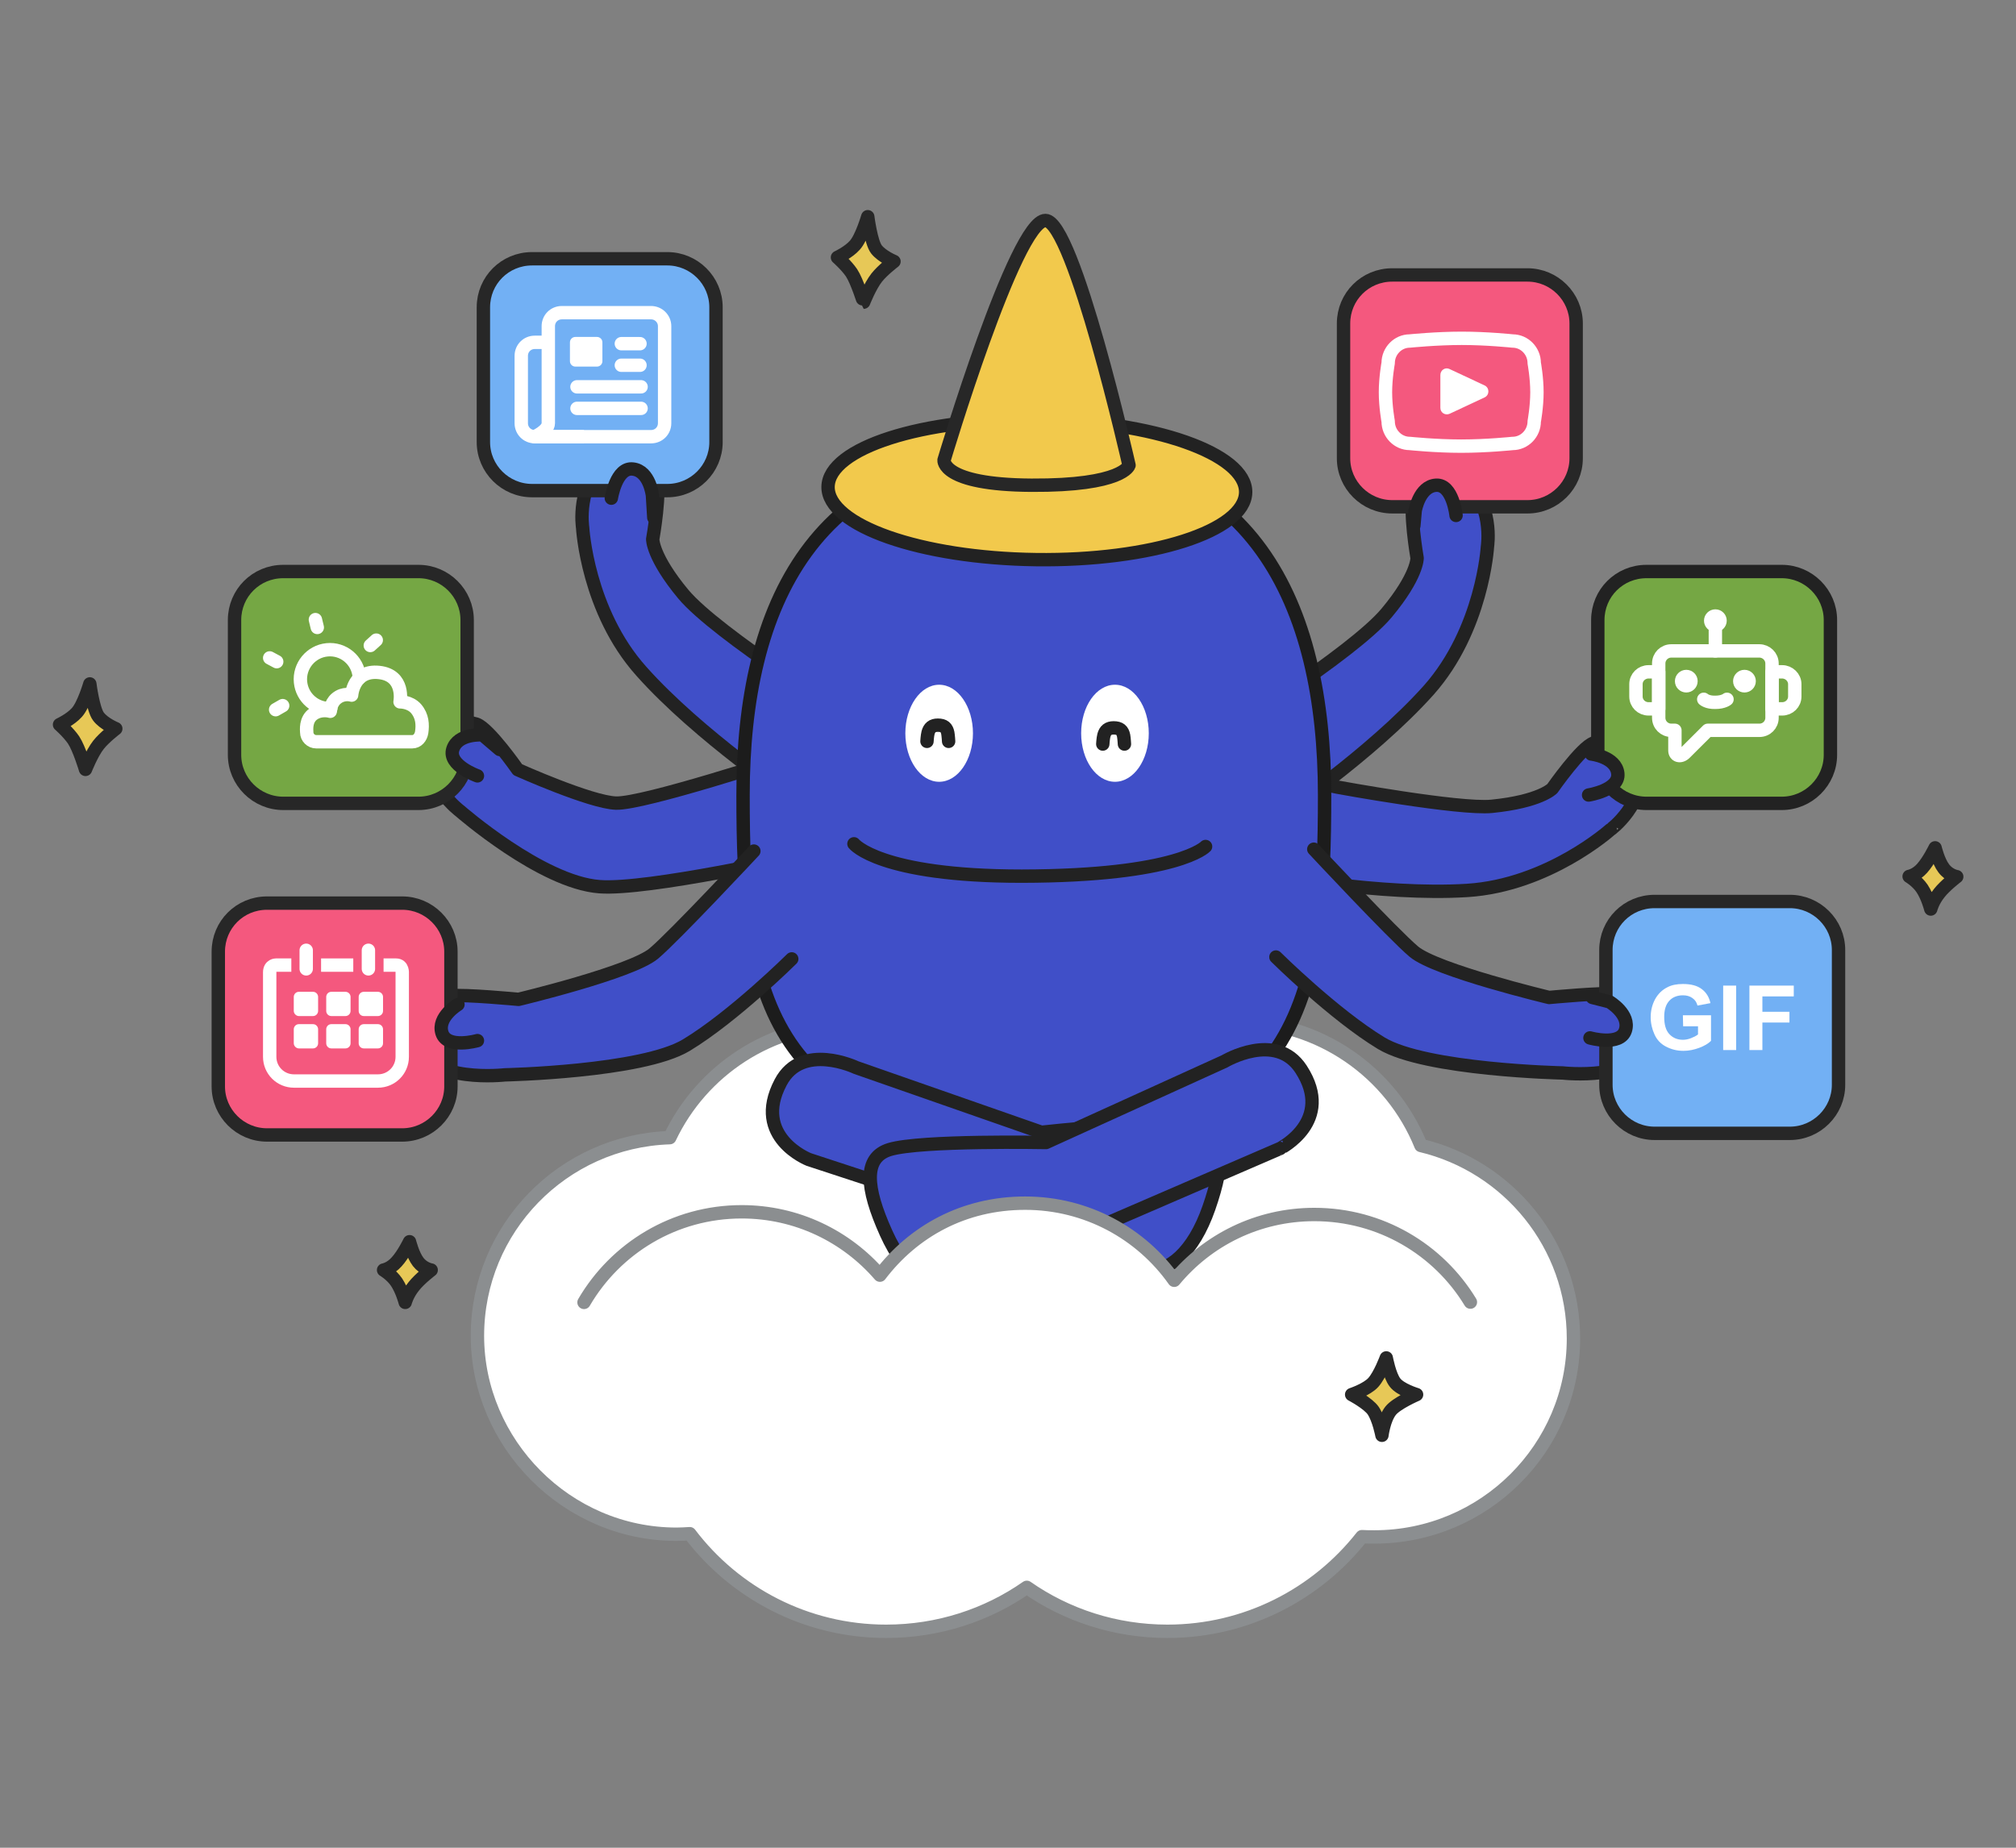 <svg width="192" height="176" viewBox="0 0 192 176" fill="none" xmlns="http://www.w3.org/2000/svg">
<rect x="0" y="0" width="192" height="176" fill="#808080" stroke="none"/>
<g clip-path="url(#clip0_3409_7964)">
<path d="M135.324 109.109C132.516 102.175 125.715 97.296 117.755 97.296C108.79 97.296 101.268 103.51 99.31 111.856C97.249 103.639 89.804 97.553 80.917 97.553C73.343 97.553 66.826 101.97 63.786 108.364C53.611 108.698 45.47 117.018 45.47 127.239C45.47 137.459 53.945 146.139 64.43 146.139C64.868 146.139 65.28 146.113 65.692 146.087C69.969 151.737 76.769 155.384 84.395 155.384C89.367 155.384 94.003 153.843 97.79 151.198C101.577 153.843 106.214 155.384 111.186 155.384C118.708 155.384 125.406 151.84 129.708 146.37C130.094 146.396 130.481 146.396 130.893 146.396C141.352 146.396 149.853 137.947 149.853 127.495C149.853 118.559 143.644 111.086 135.324 109.109Z" fill="white" stroke="#8B8E90" stroke-width="1.274" stroke-linecap="round" stroke-linejoin="round"/>
<path d="M65.074 56.593C62.112 53.024 62.163 51.354 62.163 51.354C62.163 51.354 63.013 46.604 62.447 45.499C61.493 43.676 58.943 42.957 57.861 43.753C54.821 46.039 55.491 50.276 55.491 50.276C55.491 50.276 55.929 58.185 61.081 63.938C66.543 70.075 75.61 76.161 75.61 76.161L81.2 68.457C81.2 68.457 68.294 60.445 65.074 56.593Z" fill="#404FC8" stroke="#222222" stroke-width="1.274" stroke-linecap="round" stroke-linejoin="round"/>
<path d="M50.674 24.648H63.554C66.105 24.648 68.191 26.727 68.191 29.27V42.11C68.191 44.652 66.105 46.732 63.554 46.732H50.674C48.123 46.732 46.037 44.652 46.037 42.11V29.27C46.037 26.702 48.098 24.648 50.674 24.648Z" fill="#72B0F4" stroke="#272727" stroke-width="1.274" stroke-linecap="round" stroke-linejoin="round"/>
<path d="M51.962 32.608H50.932C50.211 32.608 49.644 33.173 49.644 33.892V40.312C49.644 41.031 50.211 41.596 50.932 41.596H55.62" stroke="white" stroke-width="1.274" stroke-linejoin="round"/>
<path d="M54.95 38.898H61.055" stroke="white" stroke-width="1.274" stroke-linecap="round" stroke-linejoin="round"/>
<path d="M54.95 36.845H61.055" stroke="white" stroke-width="1.274" stroke-linecap="round" stroke-linejoin="round"/>
<path d="M59.175 34.79H60.952" stroke="white" stroke-width="1.274" stroke-linecap="round" stroke-linejoin="round"/>
<path d="M59.175 32.735H60.952" stroke="white" stroke-width="1.274" stroke-linecap="round" stroke-linejoin="round"/>
<path d="M54.795 32.094H56.856C57.14 32.094 57.372 32.325 57.372 32.607V34.405C57.372 34.687 57.14 34.919 56.856 34.919H54.795C54.512 34.919 54.28 34.687 54.28 34.405V32.607C54.28 32.325 54.512 32.094 54.795 32.094Z" fill="white"/>
<path d="M62.009 29.783H53.508C52.787 29.783 52.22 30.348 52.22 31.067V40.312C52.22 41.031 50.932 41.596 50.932 41.596H62.009C62.73 41.596 63.297 41.031 63.297 40.312V31.067C63.297 30.348 62.705 29.783 62.009 29.783Z" stroke="white" stroke-width="1.274" stroke-linecap="round" stroke-linejoin="round"/>
<path d="M62.266 49.3L62.137 47.194C62.137 47.194 61.88 44.857 60.282 44.677C58.685 44.472 58.222 47.451 58.222 47.451" fill="#404FC8"/>
<path d="M62.266 49.3L62.137 47.194C62.137 47.194 61.88 44.857 60.282 44.677C58.685 44.472 58.222 47.451 58.222 47.451" stroke="#222222" stroke-width="1.274" stroke-linecap="round" stroke-linejoin="round"/>
<path d="M139.291 45.552C138.235 44.756 135.659 45.475 134.706 47.298C134.139 48.403 134.963 53.153 134.963 53.153C134.963 53.153 135.015 54.848 132.052 58.392C128.832 62.244 115.952 70.256 115.952 70.256L121.542 77.96C121.542 77.96 130.584 71.874 136.071 65.736C141.197 59.958 141.661 52.075 141.661 52.075C141.661 52.075 142.331 47.838 139.291 45.552Z" fill="#404FC8" stroke="#222222" stroke-width="1.274" stroke-linecap="round" stroke-linejoin="round"/>
<path d="M132.593 26.189H145.473C148.024 26.189 150.11 28.27 150.11 30.812V43.652C150.11 46.194 148.024 48.274 145.473 48.274H132.593C130.043 48.274 127.956 46.194 127.956 43.652V30.812C127.956 28.244 130.017 26.189 132.593 26.189Z" fill="#F4587E" stroke="#272727" stroke-width="1.274" stroke-linecap="round" stroke-linejoin="round"/>
<path d="M146.117 34.587C146.117 33.432 145.19 32.481 144.056 32.481C144.056 32.481 141.635 32.225 139.213 32.225C136.792 32.225 134.267 32.481 134.267 32.481C133.134 32.481 132.206 33.432 132.206 34.587C132.206 34.587 131.949 35.974 131.949 37.361C131.949 38.747 132.206 40.134 132.206 40.134C132.206 41.29 133.134 42.24 134.267 42.24C134.267 42.24 136.715 42.496 139.162 42.496C141.609 42.496 144.056 42.24 144.056 42.24C145.19 42.24 146.117 41.29 146.117 40.134C146.117 40.134 146.375 38.747 146.375 37.361C146.375 35.974 146.117 34.587 146.117 34.587Z" stroke="white" stroke-width="1.274" stroke-linecap="round" stroke-linejoin="round"/>
<path fill-rule="evenodd" clip-rule="evenodd" d="M141.403 36.718L138.054 35.152C137.642 34.946 137.178 35.255 137.178 35.717V38.85C137.178 39.312 137.642 39.594 138.054 39.415L141.403 37.848C141.867 37.617 141.867 36.949 141.403 36.718Z" fill="white"/>
<path d="M138.673 49.096C138.673 49.096 138.364 46.117 136.767 46.219C135.169 46.322 134.783 48.633 134.783 48.633L134.654 50.071" fill="#404FC8"/>
<path d="M138.673 49.096C138.673 49.096 138.364 46.117 136.767 46.219C135.169 46.322 134.783 48.633 134.783 48.633L134.654 50.071" stroke="#222222" stroke-width="1.274" stroke-linecap="round" stroke-linejoin="round"/>
<path d="M156.267 72.747C156.087 71.437 153.743 70.153 151.785 70.769C150.6 71.155 147.843 75.109 147.843 75.109C147.843 75.109 146.684 76.342 142.073 76.804C138.982 77.112 127.389 74.981 127.389 74.981L122.263 73.902L120.795 83.301C120.795 83.301 131.511 85.33 139.729 84.816C147.457 84.328 153.356 79.038 153.356 79.038C153.356 79.064 156.808 76.522 156.267 72.747Z" fill="#404FC8" stroke="#222222" stroke-width="1.274" stroke-linecap="round" stroke-linejoin="round"/>
<path d="M156.809 54.438H169.689C172.239 54.438 174.326 56.518 174.326 59.06V71.9C174.326 74.442 172.239 76.522 169.689 76.522H156.809C154.258 76.522 152.172 74.442 152.172 71.9V59.06C152.172 56.492 154.232 54.438 156.809 54.438Z" fill="#75A744" stroke="#222222" stroke-width="1.274" stroke-linecap="round" stroke-linejoin="round"/>
<path d="M157.009 63.992C156.335 63.992 155.805 64.52 155.805 65.169V66.345C155.805 66.993 156.335 67.522 157.009 67.522H157.973V63.992H157.009Z" stroke="white" stroke-width="1.274" stroke-linecap="round" stroke-linejoin="round"/>
<path d="M169.727 63.992H168.763V67.522H169.727C170.401 67.522 170.931 66.993 170.931 66.345V65.169C170.931 64.52 170.377 63.992 169.727 63.992Z" stroke="white" stroke-width="1.274" stroke-linecap="round" stroke-linejoin="round"/>
<path d="M167.56 62.001H159.178C158.503 62.001 157.973 62.529 157.973 63.202V68.364C157.973 69.036 158.503 69.564 159.178 69.564H159.515C159.515 70.044 159.515 71.101 159.515 71.485C159.515 71.989 160.045 72.157 160.478 71.725C160.815 71.389 162.092 70.117 162.646 69.564H167.56C168.234 69.564 168.764 69.036 168.764 68.364V63.202C168.764 62.529 168.21 62.001 167.56 62.001Z" stroke="white" stroke-width="1.274" stroke-linecap="round" stroke-linejoin="round"/>
<path d="M162.261 66.61C162.261 66.61 162.598 66.922 163.369 66.898C164.139 66.898 164.477 66.61 164.477 66.61" stroke="white" stroke-width="1.274" stroke-linecap="round" stroke-linejoin="round"/>
<path d="M163.368 62V59.119" stroke="white" stroke-width="1.274" stroke-linecap="round" stroke-linejoin="round"/>
<path d="M163.368 60.2C163.967 60.2 164.452 59.716 164.452 59.12C164.452 58.523 163.967 58.039 163.368 58.039C162.77 58.039 162.285 58.523 162.285 59.12C162.285 59.716 162.77 60.2 163.368 60.2Z" fill="white"/>
<path d="M160.599 65.962C161.198 65.962 161.683 65.478 161.683 64.881C161.683 64.284 161.198 63.801 160.599 63.801C160 63.801 159.515 64.284 159.515 64.881C159.515 65.478 160 65.962 160.599 65.962Z" fill="white"/>
<path d="M166.139 65.962C166.738 65.962 167.223 65.478 167.223 64.881C167.223 64.284 166.738 63.801 166.139 63.801C165.541 63.801 165.055 64.284 165.055 64.881C165.055 65.478 165.541 65.962 166.139 65.962Z" fill="white"/>
<path d="M151.295 75.726C151.295 75.726 154.258 75.263 154.078 73.671C153.897 72.079 151.553 71.822 151.553 71.822" fill="#404FC8"/>
<path d="M151.295 75.726C151.295 75.726 154.258 75.263 154.078 73.671C153.897 72.079 151.553 71.822 151.553 71.822" stroke="#222222" stroke-width="1.274" stroke-linecap="round" stroke-linejoin="round"/>
<path d="M74.915 72.105C74.915 72.105 61.236 76.598 58.66 76.496C56.238 76.419 49.309 73.311 49.309 73.311C49.309 73.311 46.552 69.357 45.367 68.972C43.409 68.355 41.065 69.639 40.885 70.949C40.344 74.698 43.796 77.24 43.796 77.24C43.796 77.24 51.575 84.046 57.088 84.457C61.622 84.816 76.357 81.503 76.357 81.503L74.915 72.105Z" fill="#404FC8" stroke="#222222" stroke-width="1.274" stroke-linecap="round" stroke-linejoin="round"/>
<path d="M26.974 54.438H39.854C42.405 54.438 44.491 56.518 44.491 59.06V71.9C44.491 74.442 42.405 76.522 39.854 76.522H26.974C24.424 76.522 22.337 74.442 22.337 71.9V59.06C22.337 56.492 24.398 54.438 26.974 54.438Z" fill="#75A744" stroke="#272727" stroke-width="1.274" stroke-linecap="round" stroke-linejoin="round"/>
<path d="M34.211 64.593C34.211 64.542 34.211 64.465 34.211 64.413C34.056 62.873 32.691 61.743 31.145 61.897C29.6 62.051 28.466 63.438 28.621 64.978C28.775 66.468 30.038 67.546 31.506 67.495" stroke="white" stroke-width="1.274" stroke-linecap="round" stroke-linejoin="round"/>
<path d="M25.684 62.667L26.354 63.026" stroke="white" stroke-width="1.274" stroke-linecap="round" stroke-linejoin="round"/>
<path d="M30.038 59.02L30.218 59.765" stroke="white" stroke-width="1.274" stroke-linecap="round" stroke-linejoin="round"/>
<path d="M35.834 60.972L35.267 61.485" stroke="white" stroke-width="1.274" stroke-linecap="round" stroke-linejoin="round"/>
<path d="M26.921 67.213L26.251 67.598" stroke="white" stroke-width="1.274" stroke-linecap="round" stroke-linejoin="round"/>
<path d="M39.62 67.494C39.027 66.827 38.1 66.852 38.1 66.852C38.1 66.852 38.59 64.31 36.091 64.053C33.643 63.797 33.489 66.21 33.489 66.21C33.489 66.21 32.716 65.954 32.02 66.544C31.454 67.032 31.454 67.751 31.454 67.751C31.454 67.751 30.629 67.494 29.882 67.982C29.058 68.522 29.212 69.575 29.212 69.754C29.212 70.242 29.625 70.653 30.114 70.653H39.259C39.749 70.653 40.084 70.242 40.161 69.754C40.264 69.035 40.238 68.213 39.62 67.494Z" stroke="white" stroke-width="1.274" stroke-linecap="round" stroke-linejoin="round"/>
<path d="M47.583 71.386L45.96 70C45.96 70 43.615 69.82 43.126 71.361C42.636 72.901 45.47 73.903 45.47 73.903" fill="#404FC8"/>
<path d="M47.583 71.386L45.96 70C45.96 70 43.615 69.82 43.126 71.361C42.636 72.901 45.47 73.903 45.47 73.903" stroke="#222222" stroke-width="1.274" stroke-linecap="round" stroke-linejoin="round"/>
<path d="M98.459 42.881C77.542 43.112 70.766 57.596 70.766 75.751C70.766 93.907 72.596 108.082 98.459 108.621C124.323 109.161 126.152 93.907 126.152 75.751C126.152 57.596 119.351 42.624 98.459 42.881Z" fill="#404FC8" stroke="#1C1C1C" stroke-width="1.274" stroke-miterlimit="100"/>
<path d="M81.328 80.374C81.328 80.374 83.75 83.456 97.3 83.456C112.241 83.43 114.817 80.631 114.817 80.631" stroke="#222222" stroke-width="1.274" stroke-linecap="round" stroke-linejoin="round"/>
<path d="M106.188 74.467C107.966 74.467 109.408 72.398 109.408 69.845C109.408 67.292 107.966 65.223 106.188 65.223C104.409 65.223 102.967 67.292 102.967 69.845C102.967 72.398 104.409 74.467 106.188 74.467Z" fill="white"/>
<path d="M107.089 70.872C107.089 70.872 107.063 70.358 107.012 70.076C106.909 69.562 106.651 69.331 106.059 69.331C105.544 69.331 105.26 69.562 105.131 70.05C105.054 70.358 105.028 70.872 105.028 70.872" stroke="#222222" stroke-width="1.274" stroke-linecap="round" stroke-linejoin="round"/>
<path fill-rule="evenodd" clip-rule="evenodd" d="M89.443 65.223C87.665 65.223 86.223 67.303 86.223 69.845C86.223 72.387 87.665 74.467 89.443 74.467C91.221 74.467 92.663 72.387 92.663 69.845C92.663 67.303 91.221 65.223 89.443 65.223Z" fill="white"/>
<path d="M90.345 70.615C90.345 70.615 90.319 70.101 90.267 69.819C90.164 69.305 89.907 69.074 89.314 69.074C88.799 69.074 88.516 69.305 88.387 69.793C88.31 70.101 88.284 70.615 88.284 70.615" stroke="#222222" stroke-width="1.274" stroke-linecap="round" stroke-linejoin="round"/>
<path d="M114.071 107.183C111.031 106.541 99.181 107.851 99.181 107.851L81.535 101.687C81.535 101.687 76.383 99.222 74.347 103.1C71.591 108.313 77.027 110.444 77.027 110.444L96.45 116.813C96.45 116.813 106.008 120.305 109.305 120.896C111.263 121.255 113.659 119.278 115.127 115.067C116.698 110.573 116.647 107.722 114.071 107.183Z" fill="#404FC8" stroke="#222222" stroke-width="1.274" stroke-linecap="round" stroke-linejoin="round"/>
<path d="M123.911 101.842C121.515 98.169 116.621 101.097 116.621 101.097L99.619 108.826C99.619 108.826 87.692 108.595 84.729 109.494C82.204 110.265 82.436 113.115 84.394 117.455C86.223 121.512 88.799 123.258 90.731 122.745C93.951 121.846 103.148 117.506 103.148 117.506L121.928 109.391C121.902 109.391 127.131 106.798 123.911 101.842Z" fill="#404FC8" stroke="#222222" stroke-width="1.274" stroke-linecap="round" stroke-linejoin="round"/>
<path d="M118.634 46.891C118.683 43.203 109.82 40.097 98.838 39.953C87.856 39.809 78.913 42.681 78.863 46.368C78.814 50.055 87.677 53.161 98.659 53.305C109.642 53.45 118.585 50.578 118.634 46.891Z" fill="#F2C94C" stroke="#222222" stroke-width="1.274" stroke-miterlimit="100"/>
<path d="M99.567 21.002C96.734 20.976 89.907 43.831 89.907 43.831C89.907 43.831 89.649 46.168 98.228 46.219C106.986 46.271 107.527 44.319 107.527 44.319C107.527 44.319 102.246 21.002 99.567 21.002Z" fill="#F2C94C" stroke="#272727" stroke-width="1.274" stroke-linecap="round" stroke-linejoin="round"/>
<path d="M121.516 91.159C121.516 91.159 127.055 96.654 131.563 99.376C135.788 101.918 148.823 102.201 148.823 102.201C148.823 102.201 155.984 103.023 157.066 99.376C157.453 98.092 155.984 94.908 153.923 94.677C152.687 94.523 147.535 95.011 147.535 95.011C147.535 95.011 136.792 92.443 134.654 90.645C132.671 88.976 125.123 80.887 125.123 80.887" fill="#404FC8"/>
<path d="M121.516 91.159C121.516 91.159 127.055 96.654 131.563 99.376C135.788 101.918 148.823 102.201 148.823 102.201C148.823 102.201 155.984 103.023 157.066 99.376C157.453 98.092 155.984 94.908 153.923 94.677C152.687 94.523 147.535 95.011 147.535 95.011C147.535 95.011 136.792 92.443 134.654 90.645C132.671 88.976 125.123 80.887 125.123 80.887" stroke="#222222" stroke-width="1.274" stroke-linecap="round" stroke-linejoin="round"/>
<path d="M157.581 85.868H170.462C173.012 85.868 175.099 87.948 175.099 90.49V103.33C175.099 105.873 173.012 107.953 170.462 107.953H157.581C155.031 107.953 152.944 105.873 152.944 103.33V90.49C152.944 87.922 155.005 85.868 157.581 85.868Z" fill="#72B0F4" stroke="#272727" stroke-width="1.274" stroke-linecap="round" stroke-linejoin="round"/>
<path fill-rule="evenodd" clip-rule="evenodd" d="M160.299 97.758H161.716V98.529C161.536 98.683 161.304 98.785 161.046 98.888C160.789 98.991 160.531 99.042 160.274 99.042C159.758 99.042 159.32 98.862 158.985 98.503C158.651 98.144 158.496 97.604 158.496 96.859C158.496 96.192 158.651 95.678 158.985 95.319C159.295 94.985 159.733 94.805 160.274 94.805C160.634 94.805 160.918 94.882 161.175 95.062C161.433 95.242 161.587 95.473 161.665 95.781L162.901 95.55C162.772 94.985 162.515 94.548 162.077 94.215C161.639 93.881 161.046 93.727 160.274 93.727C159.681 93.727 159.192 93.829 158.805 94.035C158.29 94.291 157.904 94.677 157.62 95.19C157.363 95.678 157.208 96.243 157.208 96.885C157.208 97.476 157.337 98.015 157.569 98.529C157.8 99.042 158.161 99.427 158.651 99.684C159.14 99.941 159.681 100.095 160.325 100.095C160.84 100.095 161.33 99.992 161.819 99.813C162.309 99.633 162.695 99.402 162.953 99.145V96.705H160.274L160.299 97.758ZM164.112 100.018H165.348V93.881H164.112V100.018ZM170.835 94.908V93.881H166.611V100.018H167.847V97.399H170.423V96.372H167.847V94.908H170.835Z" fill="white"/>
<path d="M151.424 98.863C151.424 98.863 154.31 99.684 154.799 98.144C155.289 96.603 153.279 95.422 153.279 95.422L151.656 95.011" fill="#404FC8"/>
<path d="M151.424 98.863C151.424 98.863 154.31 99.684 154.799 98.144C155.289 96.603 153.279 95.422 153.279 95.422L151.656 95.011" stroke="#222222" stroke-width="1.274" stroke-linecap="round" stroke-linejoin="round"/>
<path d="M71.797 81.066C71.797 81.066 64.249 89.156 62.266 90.825C60.128 92.622 49.386 95.19 49.386 95.19C49.386 95.19 44.208 94.702 42.997 94.856C40.962 95.113 39.493 98.297 39.854 99.556C40.936 103.202 48.097 102.381 48.097 102.381C48.097 102.381 61.133 102.098 65.357 99.556C69.865 96.834 75.404 91.338 75.404 91.338" fill="#404FC8"/>
<path d="M71.797 81.066C71.797 81.066 64.249 89.156 62.266 90.825C60.128 92.622 49.386 95.19 49.386 95.19C49.386 95.19 44.208 94.702 42.997 94.856C40.962 95.113 39.493 98.297 39.854 99.556C40.936 103.202 48.097 102.381 48.097 102.381C48.097 102.381 61.133 102.098 65.357 99.556C69.865 96.834 75.404 91.338 75.404 91.338" stroke="#222222" stroke-width="1.274" stroke-linecap="round" stroke-linejoin="round"/>
<path d="M25.428 86.022H38.308C40.858 86.022 42.945 88.103 42.945 90.645V103.485C42.945 106.027 40.858 108.107 38.308 108.107H25.428C22.877 108.107 20.791 106.027 20.791 103.485V90.645C20.791 88.077 22.852 86.022 25.428 86.022Z" fill="#F4587E" stroke="#272727" stroke-width="1.274" stroke-linecap="round" stroke-linejoin="round"/>
<path d="M27.746 91.928H26.277C26.277 91.928 25.685 91.928 25.685 92.621V100.659C25.685 101.943 26.715 102.97 28.003 102.97H35.989C37.277 102.97 38.308 101.943 38.308 100.659V92.724C38.308 92.724 38.385 91.928 37.715 91.928H36.53" stroke="white" stroke-width="1.274" stroke-miterlimit="100"/>
<path d="M33.645 91.928H32.228H30.579" stroke="white" stroke-width="1.274" stroke-miterlimit="100"/>
<path fill-rule="evenodd" clip-rule="evenodd" d="M29.807 94.471H28.467C28.184 94.471 27.978 94.702 27.978 94.959V96.294C27.978 96.551 28.209 96.782 28.467 96.782H29.807C30.09 96.782 30.296 96.551 30.296 96.294V94.959C30.296 94.702 30.09 94.471 29.807 94.471ZM32.898 94.471H31.558C31.275 94.471 31.069 94.702 31.069 94.959V96.294C31.069 96.551 31.275 96.782 31.558 96.782H32.898C33.181 96.782 33.387 96.551 33.387 96.294V94.959C33.387 94.702 33.181 94.471 32.898 94.471ZM35.989 94.471H34.65C34.366 94.471 34.16 94.702 34.16 94.959V96.294C34.16 96.551 34.366 96.782 34.65 96.782H35.989C36.273 96.782 36.479 96.551 36.479 96.294V94.959C36.479 94.702 36.273 94.471 35.989 94.471ZM29.807 97.552H28.467C28.184 97.552 27.978 97.783 27.978 98.04V99.376C27.978 99.632 28.209 99.864 28.467 99.864H29.807C30.09 99.864 30.296 99.632 30.296 99.376V98.04C30.296 97.783 30.09 97.552 29.807 97.552ZM32.898 97.552H31.558C31.275 97.552 31.069 97.783 31.069 98.04V99.376C31.069 99.632 31.275 99.864 31.558 99.864H32.898C33.181 99.864 33.387 99.632 33.387 99.376V98.04C33.387 97.783 33.181 97.552 32.898 97.552ZM35.989 97.552H34.65C34.366 97.552 34.16 97.783 34.16 98.04V99.376C34.16 99.632 34.366 99.864 34.65 99.864H35.989C36.273 99.864 36.479 99.632 36.479 99.376V98.04C36.479 97.783 36.273 97.552 35.989 97.552Z" fill="white"/>
<path d="M29.163 92.287V90.516" stroke="white" stroke-width="1.274" stroke-linecap="round" stroke-linejoin="round"/>
<path d="M35.087 90.516V92.287" stroke="white" stroke-width="1.274" stroke-linecap="round" stroke-linejoin="round"/>
<path d="M43.615 95.679C43.615 95.679 41.606 96.886 42.095 98.401C42.585 99.942 45.47 99.12 45.47 99.12" fill="#404FC8"/>
<path d="M43.615 95.679C43.615 95.679 41.606 96.886 42.095 98.401C42.585 99.942 45.47 99.12 45.47 99.12" stroke="#222222" stroke-width="1.274" stroke-linecap="round" stroke-linejoin="round"/>
<path d="M140.038 124.029C136.998 119.021 131.486 115.683 125.174 115.683C119.79 115.683 114.999 118.123 111.83 121.949C108.687 117.506 103.509 114.604 97.636 114.604C91.762 114.604 86.971 117.301 83.802 121.461C80.608 117.763 75.894 115.426 70.638 115.426C64.224 115.426 58.634 118.893 55.62 124.055" fill="white"/>
<path d="M140.038 124.029C136.998 119.021 131.486 115.683 125.174 115.683C119.79 115.683 114.999 118.123 111.83 121.949C108.687 117.506 103.509 114.604 97.636 114.604C91.762 114.604 86.971 117.301 83.802 121.461C80.608 117.763 75.894 115.426 70.638 115.426C64.224 115.426 58.634 118.893 55.62 124.055" stroke="#8B8E90" stroke-width="1.274" stroke-linecap="round" stroke-linejoin="round"/>
<path d="M185.119 82.71C184.604 82.042 184.295 80.758 184.295 80.758C184.295 80.758 183.702 81.99 183.058 82.71C182.466 83.377 181.822 83.48 181.822 83.48C181.822 83.48 182.569 83.916 183.058 84.635C183.599 85.457 183.883 86.587 183.883 86.587C183.883 86.587 184.063 85.842 184.707 85.046C185.274 84.327 186.356 83.505 186.356 83.505C186.356 83.505 185.634 83.403 185.119 82.71Z" fill="#E7C857" stroke="#272727" stroke-width="1.274" stroke-linecap="round" stroke-linejoin="round"/>
<path d="M39.828 120.202C39.313 119.535 39.004 118.276 39.004 118.276C39.004 118.276 38.412 119.509 37.768 120.202C37.175 120.87 36.531 120.973 36.531 120.973C36.531 120.973 37.278 121.409 37.768 122.128C38.309 122.95 38.592 124.054 38.592 124.054C38.592 124.054 38.772 123.31 39.416 122.514C39.983 121.794 41.065 120.973 41.065 120.973C41.065 120.973 40.344 120.87 39.828 120.202Z" fill="#E7C857" stroke="#272727" stroke-width="1.274" stroke-linecap="round" stroke-linejoin="round"/>
<path d="M132.851 131.681C132.336 131.013 132.026 129.344 132.026 129.344C132.026 129.344 131.434 130.962 130.79 131.681C130.197 132.348 128.729 132.836 128.729 132.836C128.729 132.836 130.3 133.658 130.79 134.377C131.331 135.199 131.614 136.714 131.614 136.714C131.614 136.714 131.795 135.199 132.439 134.377C133.005 133.658 134.912 132.836 134.912 132.836C134.912 132.836 133.366 132.374 132.851 131.681Z" fill="#E7C857" stroke="#272727" stroke-width="1.274" stroke-linecap="round" stroke-linejoin="round"/>
<path d="M9.379 68.252C8.864 67.584 8.555 65.144 8.555 65.144C8.555 65.144 7.962 67.173 7.318 67.867C6.726 68.534 5.67 69.022 5.67 69.022C5.67 69.022 6.52 69.767 7.009 70.486C7.55 71.308 8.143 73.285 8.143 73.285C8.143 73.285 8.735 71.77 9.379 70.948C9.946 70.229 11.028 69.407 11.028 69.407C11.028 69.407 9.894 68.945 9.379 68.252Z" fill="#E7C857" stroke="#272727" stroke-width="1.274" stroke-linecap="round" stroke-linejoin="round"/>
<path d="M83.467 23.749C82.952 23.081 82.643 20.642 82.643 20.642C82.643 20.642 82.05 22.67 81.406 23.364C80.814 24.031 79.758 24.519 79.758 24.519C79.758 24.519 80.608 25.264 81.097 25.983C81.638 26.805 82.231 28.782 82.256 28.782C82.256 28.782 82.849 27.267 83.493 26.445C84.06 25.726 85.142 24.904 85.142 24.904C85.142 24.904 84.008 24.442 83.467 23.749Z" fill="#E7C857" stroke="#272727" stroke-width="1.274" stroke-linecap="round" stroke-linejoin="round"/>
</g>
<defs>
<clipPath id="clip0_3409_7964">
<rect width="182" height="136" fill="white" transform="translate(5 20)"/>
</clipPath>
</defs>
</svg>
